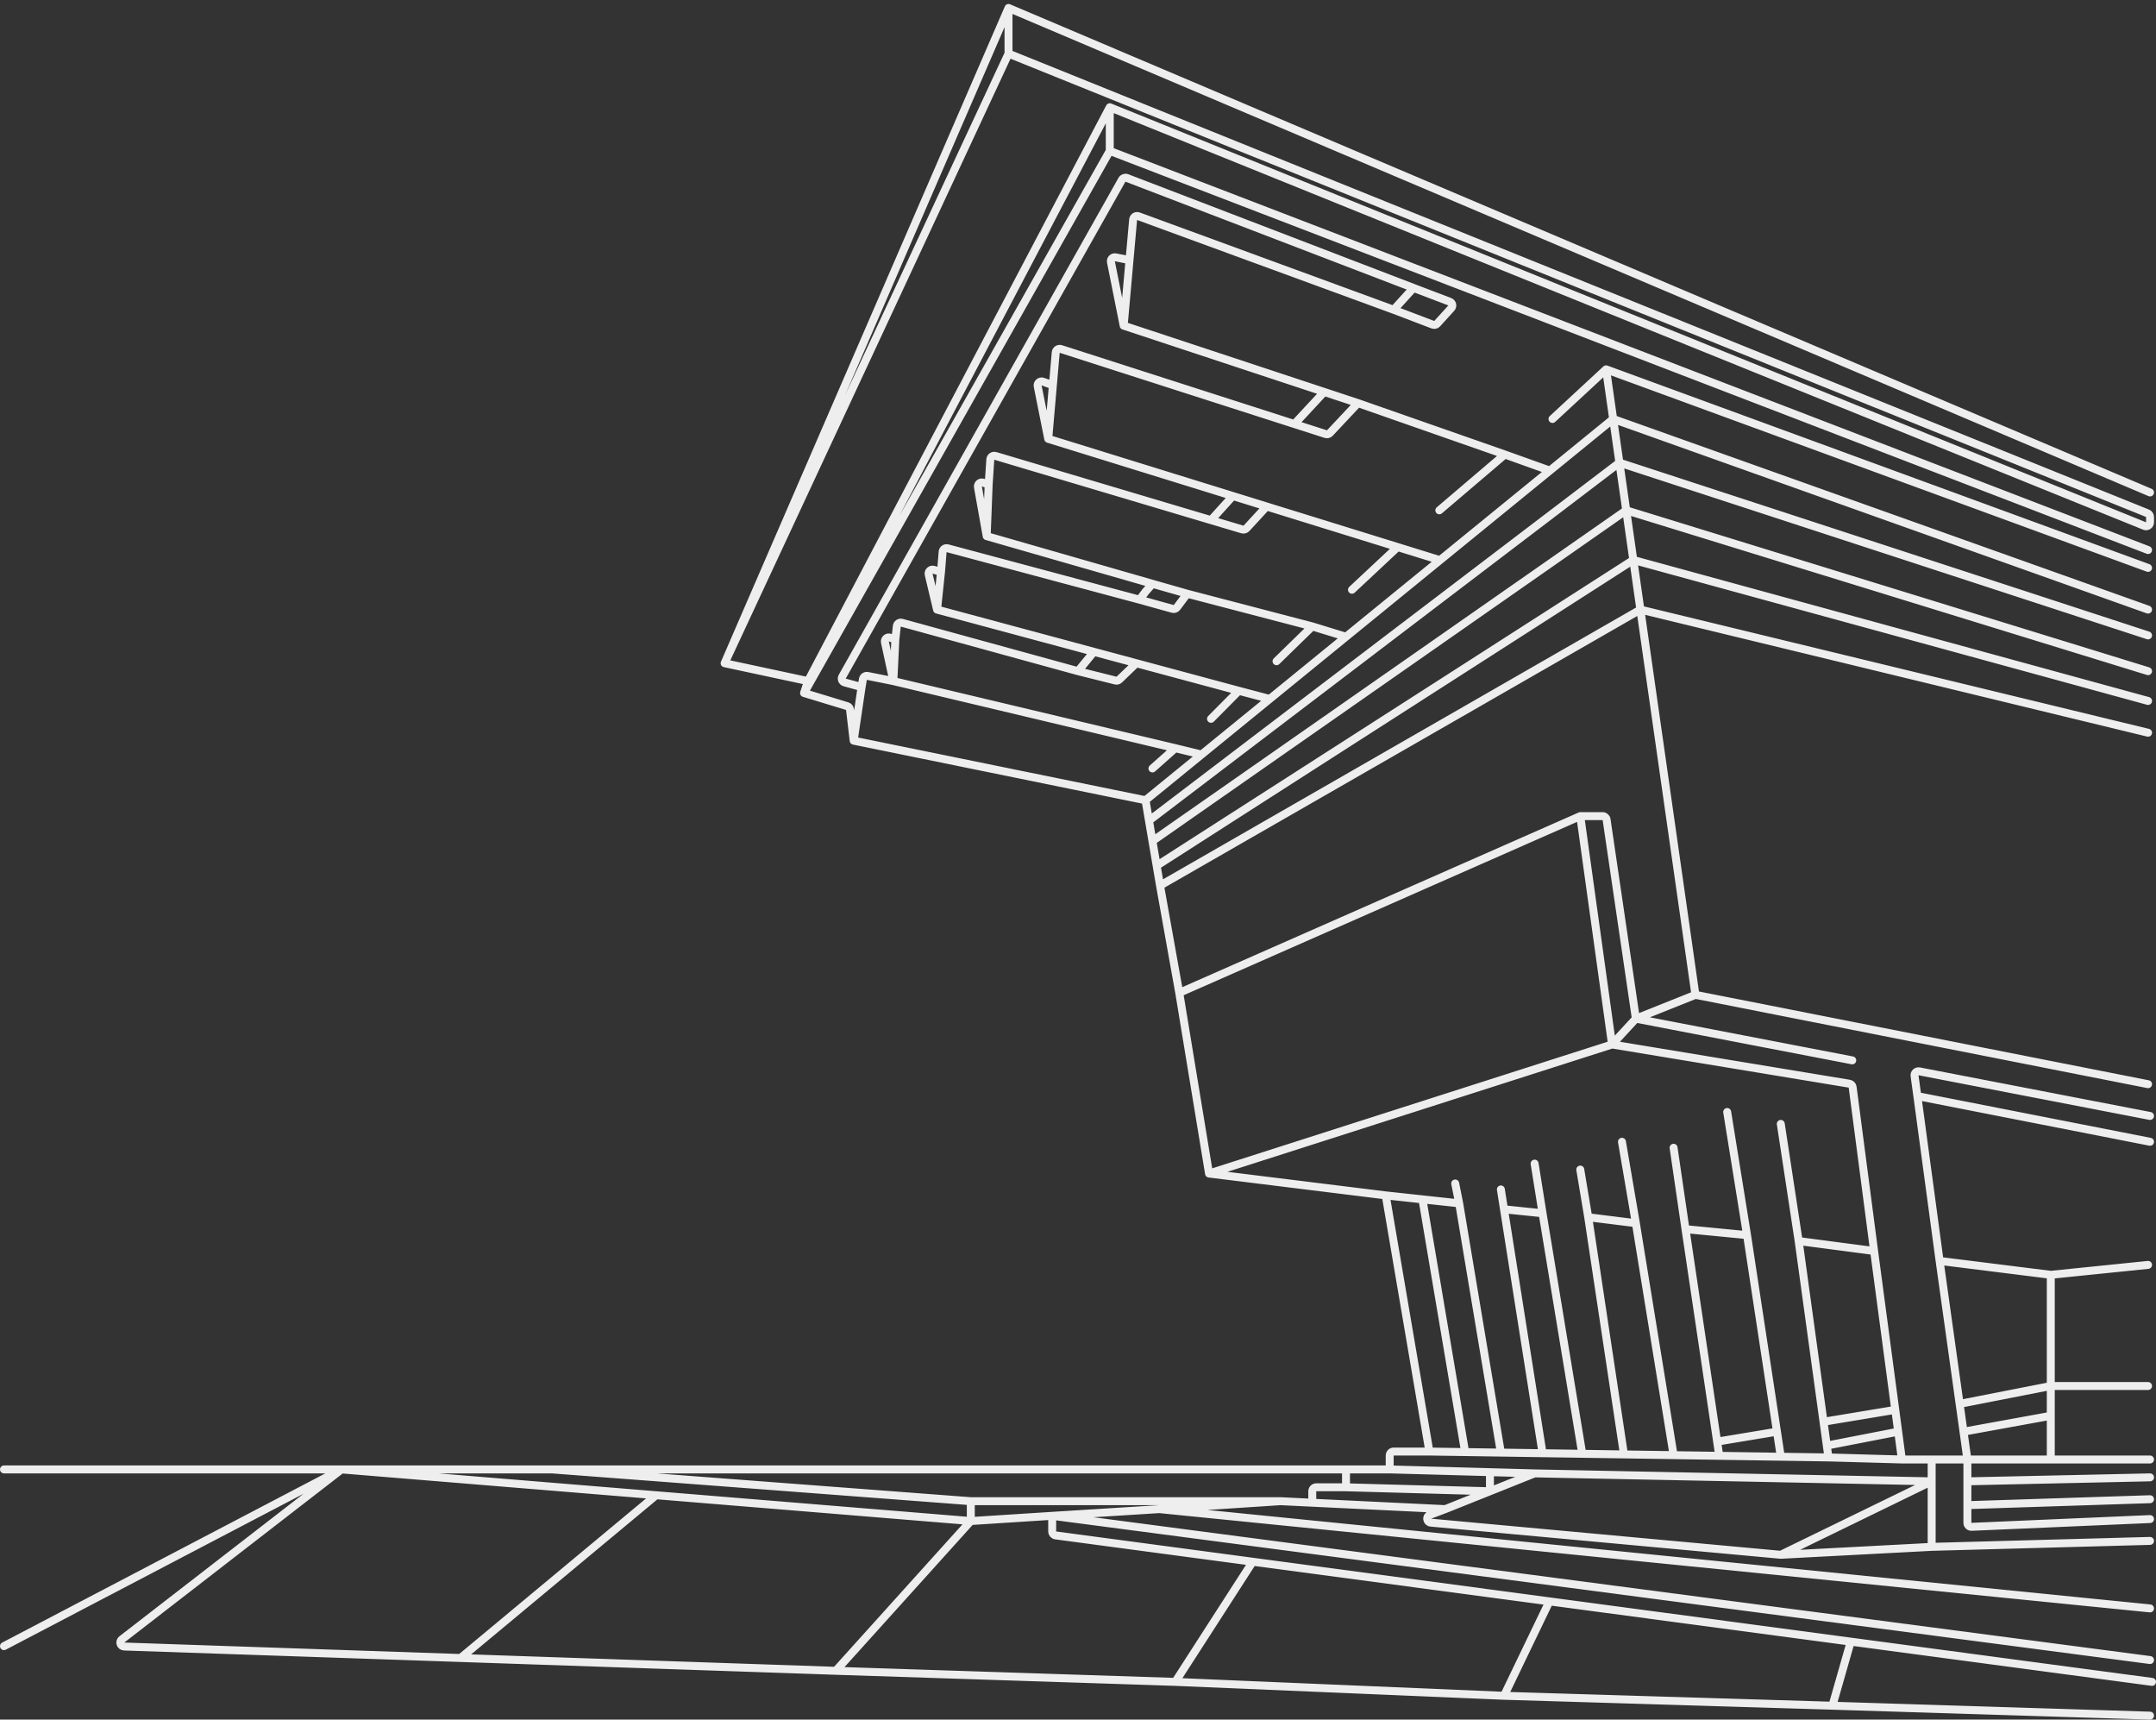<?xml version="1.0" encoding="UTF-8"?> <svg xmlns="http://www.w3.org/2000/svg" width="543" height="433" viewBox="0 0 543 433" fill="none"><rect x="0" y="0" width="543" height="433" fill="#333333" stroke="none"/><path d="M541.5 124L254 2M254 2L182.5 167M254 2V13.5M182.5 167L203.5 171.5M182.5 167L254 13.5M203.5 171.5L202.5 174.5M203.5 171.5L279.5 27M202.5 174.5L213.374 177.81C213.754 177.925 214.03 178.255 214.076 178.649L215 186.5M202.5 174.5L279.5 38M215 186.5L288.5 201.5M215 186.5L217 173M288.5 201.5L289.375 206.641M288.5 201.5L406.286 105.5M304.5 295.5L349 301M304.5 295.5L297 250M304.5 295.5L406 263M349 301L360 365.5M349 301L358.25 302M360 365.5H351C350.448 365.5 350 365.948 350 366.5V370M360 365.5L369 365.633M350 370H339M350 370L375.25 370.692M86 370L1 414.5M86 370L30.691 412.804C29.951 413.377 30.333 414.563 31.269 414.594L116 417.485M86 370H1M86 370H139M86 370L165.25 376.5M244.5 383L265 381.686M244.5 383V378M244.5 383L165.25 376.5M244.5 383L210.5 420.709M322.5 378L330.5 378.386M322.5 378L292 380M322.5 378H244.5M265 381.686V385.625C265 386.126 265.371 386.55 265.868 386.616L315.5 393.245M265 381.686L541.5 418M265 381.686L292 380M542 423.5L466.117 413.364M364 380L360.087 381.467C359.092 381.84 359.289 383.302 360.347 383.399L448.5 391.5M364 380L375.25 375.5M364 380L330.5 378.386M386.5 371L486.5 373L448.5 391.5M386.5 371L375.25 375.5M386.5 371L375.25 370.692M448.5 391.5L486.5 389.5M339 370V374.5M339 370H139M339 374.5L375.25 375.5M339 374.5H331.5C330.948 374.5 330.5 374.948 330.5 375.5V378.386M375.25 375.5V370.692M495.5 367.5V373M495.5 367.5H479M495.5 367.5H516.5M495.5 367.5L494.52 360.5M541.5 382.5L496.543 384.455C495.975 384.479 495.5 384.025 495.5 383.456V379M495.5 379L541.5 377.5M495.5 379V373M495.5 373L541.5 372M541.5 367.5H516.5M486.5 367.5V389.5M486.5 389.5L541.5 388M292 380L541.5 405M541.5 432L461.5 429.5M244.5 378L139 370M367.5 303L366.5 298M367.5 303L378 365.766M367.5 303L358.25 302M378 365.766L369 365.633M378 365.766L388.5 365.921M358.25 302L369 365.633M388.5 365.921L378.79 304.5M388.5 365.921L398.5 366.068M378 299.5L378.79 304.5M378.79 304.5L388.5 305.5M388.5 305.5L386.5 293M388.5 305.5L398.5 366.068M398.5 366.068L409 366.223M409 366.223L400 306.5M409 366.223L421.5 366.408M398 294.5L400 306.5M400 306.5L412 308M412 308L408.5 287.5M412 308L421.5 366.408M421.5 366.408L433 366.577M433 366.577L448.5 366.806M433 366.577L432.467 363M421.5 289L424.5 309.5M424.5 309.5L440 311M424.5 309.5L432.467 363M440 311L435 280M440 311L447.539 360.5M448.5 366.806L460.5 366.983M448.5 366.806L447.539 360.5M460.5 366.983L479 367.5M460.5 366.983L460.089 364M448.5 283L453 312.5M453 312.5L472 315M453 312.5L459.263 358M472 315L466.596 273.736C466.539 273.299 466.203 272.951 465.768 272.879L406 263M472 315L477.333 355M479 367.5L478.067 360.5M541.5 281L483.371 269.765C482.698 269.635 482.097 270.205 482.191 270.883L482.895 276M482.895 276L541.5 287.5M482.895 276L488.5 317.5M488.5 317.5L516.5 321M488.5 317.5L493.54 353.5M516.5 321L541 318.5M516.5 321V349M516.5 367.5V356.5M516.5 349H541M516.5 349L493.54 353.5M516.5 349V356.5M493.54 353.5L494.52 360.5M494.52 360.5L516.5 356.5M478.067 360.5L460.089 364M478.067 360.5L477.333 355M460.089 364L459.263 358M459.263 358L477.333 355M447.539 360.5L432.467 363M165.25 376.5L116 417.485M116 417.485L210.5 420.709M210.5 420.709L296 423.5M315.5 393.245L296 423.5M315.5 393.245L390.234 403.228M296 423.5L378.79 427M378.79 427L390.234 403.228M378.79 427L461.5 429.5M390.234 403.228L466.117 413.364M466.117 413.364L461.5 429.5M406 263L398 205.5M406 263L412 256.5M398 205.5L297 250M398 205.5H403.636C404.132 205.5 404.553 205.864 404.626 206.355L412 256.5M297 250L292.16 223M466.5 267L412 256.5M412 256.5L427 250.5M427 250.5L541 273M427 250.5L413.143 153.5M404.5 93L541 143M404.5 93L391 105.5M404.5 93L406.286 105.5M279.5 27V38M279.5 27L540.125 132.444C540.782 132.71 541.5 132.226 541.5 131.517V130.175C541.5 129.767 541.252 129.4 540.874 129.247L254 13.5M279.5 38L541 138.5M217 173L212.738 171.838C212.109 171.666 211.81 170.95 212.129 170.382L282.576 45.252C282.82 44.82 283.343 44.632 283.806 44.809L356 72.5M217 173L217.33 171.019C217.423 170.461 217.959 170.092 218.513 170.203L225 171.5M283 82L284.473 65.5M283 82L279.795 65.972C279.654 65.272 280.272 64.655 280.972 64.796L284.473 65.5M283 82L333.5 98.691M390.336 118.5L379 114.444M284.473 65.5L285.384 55.299C285.443 54.644 286.107 54.222 286.724 54.449L351 78M379 114.444L362.5 128.5M379 114.444L342 101.5M356 72.5L365.13 75.978C365.788 76.229 365.988 77.064 365.514 77.585L361.959 81.495C361.682 81.8 361.247 81.904 360.863 81.757L351 78M356 72.5L351 78M342 101.5L334.933 109.038C334.669 109.32 334.265 109.425 333.897 109.306L326 106.77M342 101.5L333.5 98.691M264 110.5L265.174 97M264 110.5L261.347 97.236C261.195 96.473 261.934 95.835 262.666 96.099L265.174 97M264 110.5L310.5 124.898M362.5 141L352 137.749M352 137.749L340.5 148.5M352 137.749L319 127.53M265.174 97L265.891 88.749C265.947 88.109 266.582 87.687 267.193 87.883L326 106.77M319 127.53L313.923 133.041C313.664 133.322 313.268 133.431 312.902 133.322L305 130.969M319 127.53L310.5 124.898M248.5 135L249 122M248.5 135L246.296 122.657C246.162 121.91 246.877 121.292 247.596 121.532L249 122M248.5 135L290.25 147M339 160.34L330.5 157.728M330.5 157.728L321.5 166.5M330.5 157.728L299 149.5M310.5 124.898L305 130.969M305 130.969L250.7 114.802C250.086 114.619 249.46 115.054 249.417 115.694L249 122M333.5 98.691L326 106.77M299 149.5L296.41 152.954C296.163 153.283 295.739 153.427 295.342 153.317L287 151M299 149.5L290.25 147M236 153.5L233.896 144.663C233.719 143.919 234.408 143.259 235.143 143.47L237 144M236 153.5L237 144M236 153.5L275.5 164.126M319.787 176L312 173.944M312 173.944L305 181M312 173.944L286.185 167M237 144L237.404 138.945C237.454 138.323 238.056 137.898 238.66 138.059L287 151M287 151L288.5 149L290.25 147M302.61 190L296 188.391M296 188.391L290.25 193.5M296 188.391L225 171.5M225 171.5L225.5 161M225 171.5L222.873 161.717C222.708 160.959 223.431 160.31 224.167 160.556L225.5 161M286.185 167L281.899 171.117C281.651 171.355 281.297 171.449 280.964 171.366L271.5 169M286.185 167L275.5 164.126M275.5 164.126L271.5 169M271.5 169L227.129 156.81C226.537 156.647 225.939 157.053 225.871 157.664L225.5 161M406.286 105.5L541 153.5M406.286 105.5L407.857 116.5M407.857 116.5L541 160M407.857 116.5L409.571 128.5M407.857 116.5L289.375 206.641M409.571 128.5L541 169M409.571 128.5L411.357 141M409.571 128.5L290.25 211.781M411.357 141L541 176.5M411.357 141L413.143 153.5M411.357 141L291.309 218M413.143 153.5L541 184.5M413.143 153.5L292.16 223M292.16 223L291.309 218M291.309 218L290.25 211.781M290.25 211.781L289.375 206.641" stroke="#EEEEEE" stroke-width="2" stroke-linecap="round"></path></svg> 